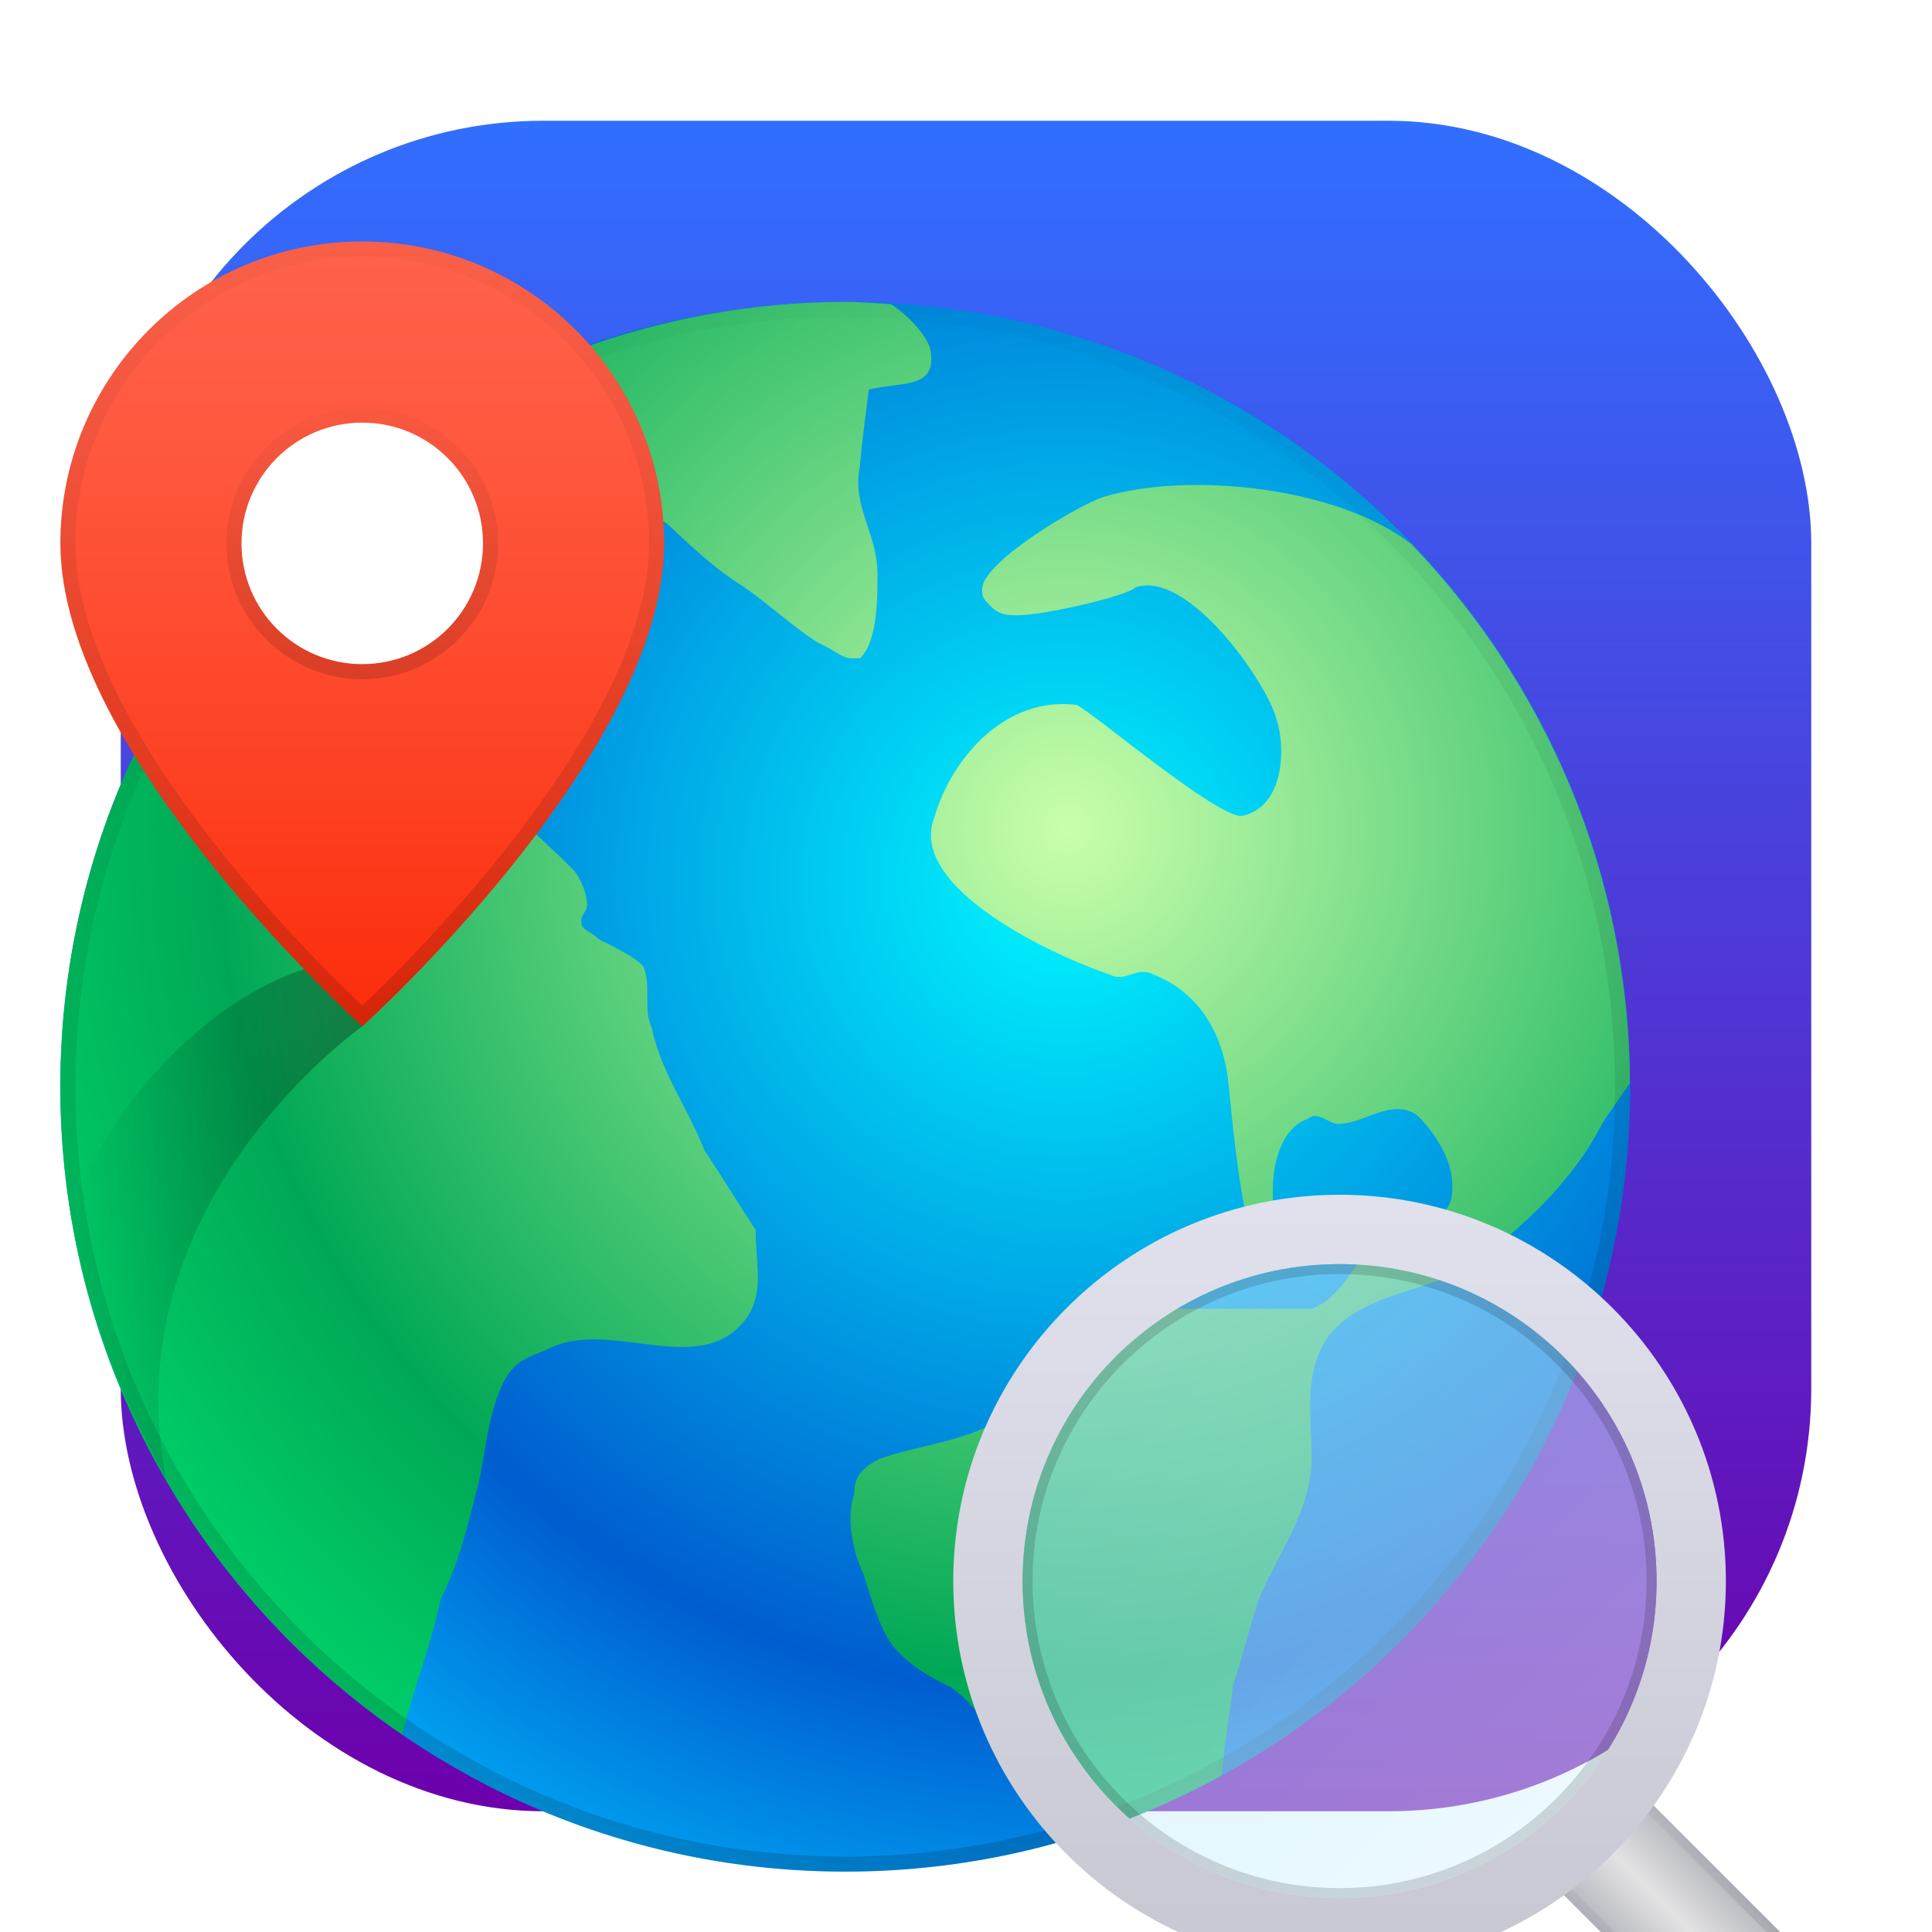 <svg width="32" height="32" viewBox="0 0 32 32" fill="none" xmlns="http://www.w3.org/2000/svg">
<g clip-path="url(#clip0_23373_15203)">
<rect x="2" y="2" width="28" height="28" rx="7" fill="url(#paint0_linear_23373_15203)"/>
<g filter="url(#filter0_d_23373_15203)">
<path d="M14 27C6.82 27 1 21.18 1 14C1 6.82 6.82 1 14 1C21.18 1 27 6.82 27 14C27 21.18 21.18 27 14 27Z" fill="url(#paint1_radial_23373_15203)"/>
<path d="M6.665 24.731C6.691 24.62 6.711 24.532 6.714 24.53C6.859 23.951 7.148 23.22 7.297 22.492C7.59 21.909 7.735 21.327 7.88 20.74C8.025 20.302 8.069 19.244 8.433 18.743C8.622 18.476 8.871 18.45 9.16 18.305C10.181 17.867 11.639 18.847 12.371 17.823C12.661 17.389 12.516 16.951 12.516 16.368C12.223 15.93 11.963 15.492 11.67 15.058C11.381 14.327 10.939 13.744 10.794 13.017C10.649 12.724 10.794 12.286 10.649 11.996C10.504 11.848 10.211 11.703 9.921 11.558C9.773 11.413 9.628 11.413 9.628 11.265C9.628 11.12 9.724 11.12 9.724 10.976C9.724 10.832 9.628 10.538 9.479 10.39C8.751 9.662 8.024 9.08 7.293 8.352C7.148 8.352 7.148 8.207 7.148 8.207C7.003 8.059 7.148 7.914 7.293 7.914C7.586 7.769 7.627 7.71 7.917 7.561C8.062 7.561 8.21 7.561 8.21 7.416C8.355 7.268 8.21 6.978 8.062 6.833C7.773 6.395 6.633 4.29 6.195 4.146C6.015 4.066 5.831 4.046 5.652 4.042C2.809 6.425 0.999 10 0.999 14C0.999 18.458 3.245 22.389 6.665 24.731ZM14.582 20.157C15.458 19.864 16.33 19.864 17.061 19.133C17.206 18.844 17.206 18.55 17.35 18.261C17.643 17.968 18.371 17.827 18.809 17.678H21.724C22.162 17.533 22.455 16.951 22.745 16.513C22.745 16.368 22.745 16.075 23.038 16.075C23.328 15.93 23.621 16.22 23.914 16.075C24.055 15.93 24.055 15.785 24.055 15.637C24.055 15.199 23.766 14.761 23.472 14.471C23.038 14.178 22.6 14.616 22.162 14.616C22.017 14.616 21.809 14.386 21.665 14.531C21.227 14.676 21.082 15.258 21.082 15.7V15.989C21.082 16.134 20.781 16.137 20.637 16.137C20.492 15.409 20.422 14.689 20.348 13.951C20.259 13.079 19.832 12.429 19.105 12.14C18.812 11.992 18.663 12.285 18.374 12.14C17.498 11.847 15.033 10.718 15.471 9.553C15.764 8.532 16.666 7.53 17.832 7.675C18.125 7.82 20.122 9.516 20.56 9.516C21.291 9.371 21.291 8.351 21.143 7.913C20.998 7.33 19.688 5.434 18.812 5.727C18.664 5.875 17.29 6.191 16.852 6.191C16.707 6.191 16.559 6.191 16.414 6.046C16.269 5.898 16.269 5.898 16.269 5.753C16.269 5.315 17.839 4.376 18.277 4.231C19.689 3.804 22.172 4.065 23.383 5.018C25.605 7.339 26.98 10.476 26.996 13.939C26.786 14.243 26.593 14.519 26.534 14.615C26.096 15.491 25.224 16.367 24.348 16.95C23.765 17.384 22.6 17.384 22.017 18.116C21.579 18.702 21.724 19.426 21.724 20.157C21.724 21.029 21.141 21.761 20.852 22.488C20.707 22.926 20.559 23.509 20.414 23.947C20.414 24.092 20.269 24.968 20.269 25.112C20.263 25.129 20.248 25.258 20.23 25.41C19.502 25.808 18.731 26.138 17.927 26.393C17.789 26.265 17.673 26.159 17.645 26.144C17.497 26.144 16.914 25.402 16.914 25.261C16.48 24.819 16.187 24.237 15.749 23.947C15.459 23.802 15.166 23.654 14.877 23.361C14.584 23.072 14.439 22.489 14.294 22.051C14.149 21.758 14.001 21.175 14.149 20.741C14.144 20.446 14.293 20.302 14.582 20.157ZM12.214 5.651C11.78 5.373 11.349 4.953 11.056 4.679C10.622 4.401 10.332 3.844 10.187 3.424C10.042 3.146 9.608 2.589 9.753 2.173C9.713 2.029 9.664 1.901 9.617 1.773C10.989 1.282 12.459 1 13.999 1C14.255 1 14.505 1.024 14.758 1.038C15.042 1.221 15.326 1.534 15.403 1.758C15.548 2.452 14.969 2.315 14.39 2.452C14.39 2.452 14.245 3.566 14.245 3.703C14.1 4.401 14.534 4.817 14.534 5.511C14.534 5.93 14.534 6.625 14.245 6.903H14.1C13.955 6.903 13.81 6.762 13.521 6.628C13.087 6.346 12.649 5.93 12.214 5.651Z" fill="url(#paint2_radial_23373_15203)"/>
<path d="M14 1C21.18 1 27 6.82 27 14C27 21.18 21.18 27 14 27C6.82 27 1 21.18 1 14C1 6.82 6.82 1 14 1ZM14 26.75C21.03 26.75 26.75 21.03 26.75 14C26.75 6.97 21.03 1.25 14 1.25C6.97 1.25 1.25 6.97 1.25 14C1.25 21.03 6.97 26.75 14 26.75Z" fill="url(#paint3_linear_23373_15203)"/>
<path d="M2.758 20.533C2.693 20.317 1.592 18.578 1.178 16.157C1.726 14.188 4 11.889 6 11.889V13C6 13 1.826 15.919 2.758 20.533Z" fill="url(#paint4_linear_23373_15203)"/>
<path d="M1 5C1 8.5 6 13 6 13C6 13 11 8.5 11 5C11 2.239 8.761 0 6 0C3.239 0 1 2.239 1 5Z" fill="url(#paint5_linear_23373_15203)"/>
<path d="M6 0.25C3.381 0.25 1.25 2.381 1.25 5C1.25 7.992 5.138 11.842 6 12.658C6.862 11.842 10.75 7.992 10.75 5C10.75 2.381 8.619 0.25 6 0.25ZM6 0C8.761 0 11 2.239 11 5C11 8.5 6 13 6 13C6 13 1 8.5 1 5C1 2.239 3.239 0 6 0Z" fill="url(#paint6_linear_23373_15203)"/>
<path opacity="0.2" d="M6 2.75C7.241 2.75 8.25 3.759 8.25 5C8.25 6.241 7.241 7.25 6 7.25C4.759 7.25 3.75 6.241 3.75 5C3.75 3.759 4.759 2.75 6 2.75Z" fill="url(#paint7_linear_23373_15203)"/>
<path d="M6 7C4.895 7 4 6.105 4 5C4 3.895 4.895 3 6 3C7.105 3 8 3.895 8 5C8 6.105 7.105 7 6 7Z" fill="white"/>
</g>
<g filter="url(#filter1_d_23373_15203)">
<path d="M25.428 26.915L29.817 31.304C30.227 31.715 31.714 30.228 31.303 29.818L26.914 25.429L25.428 26.915Z" fill="url(#paint8_linear_23373_15203)"/>
<path d="M26.916 25.66L31.189 29.933C31.225 29.969 31.218 30.061 31.169 30.178C30.985 30.622 30.322 31.211 30.006 31.211C29.956 31.211 29.94 31.194 29.933 31.188L25.661 26.915L26.916 25.66ZM26.916 25.428L25.43 26.914L29.819 31.303C29.867 31.353 29.932 31.375 30.006 31.375C30.557 31.375 31.667 30.178 31.305 29.817L26.916 25.428Z" fill="url(#paint9_linear_23373_15203)"/>
<path d="M22.188 15.789C25.715 15.789 28.586 18.66 28.586 22.188C28.586 25.715 25.715 28.586 22.188 28.586C18.66 28.586 15.789 25.715 15.789 22.188C15.789 18.66 18.66 15.789 22.188 15.789ZM22.188 16.938C19.288 16.938 16.938 19.288 16.938 22.188C16.938 25.087 19.288 27.438 22.188 27.438C25.087 27.438 27.438 25.087 27.438 22.188C27.438 19.288 25.087 16.938 22.188 16.938Z" fill="url(#paint10_linear_23373_15203)"/>
<path d="M22.188 27.438C25.087 27.438 27.438 25.087 27.438 22.188C27.438 19.288 25.087 16.938 22.188 16.938C19.288 16.938 16.938 19.288 16.938 22.188C16.938 25.087 19.288 27.438 22.188 27.438Z" fill="url(#paint11_linear_23373_15203)" fill-opacity="0.5"/>
<path d="M22.188 17.102C24.992 17.102 27.273 19.383 27.273 22.188C27.273 24.992 24.992 27.273 22.188 27.273C19.383 27.273 17.102 24.992 17.102 22.188C17.102 19.383 19.383 17.102 22.188 17.102ZM22.188 16.938C19.288 16.938 16.938 19.288 16.938 22.188C16.938 25.087 19.288 27.438 22.188 27.438C25.087 27.438 27.438 25.087 27.438 22.188C27.438 19.288 25.087 16.938 22.188 16.938Z" fill="url(#paint12_linear_23373_15203)"/>
</g>
</g>
<defs>
<filter id="filter0_d_23373_15203" x="-6" y="-2" width="40" height="40" filterUnits="userSpaceOnUse" color-interpolation-filters="sRGB">
<feFlood flood-opacity="0" result="BackgroundImageFix"/>
<feColorMatrix in="SourceAlpha" type="matrix" values="0 0 0 0 0 0 0 0 0 0 0 0 0 0 0 0 0 0 127 0" result="hardAlpha"/>
<feOffset dy="4"/>
<feGaussianBlur stdDeviation="2"/>
<feComposite in2="hardAlpha" operator="out"/>
<feColorMatrix type="matrix" values="0 0 0 0 0 0 0 0 0 0 0 0 0 0 0 0 0 0 0.25 0"/>
<feBlend mode="normal" in2="BackgroundImageFix" result="effect1_dropShadow_23373_15203"/>
<feBlend mode="normal" in="SourceGraphic" in2="effect1_dropShadow_23373_15203" result="shape"/>
</filter>
<filter id="filter1_d_23373_15203" x="9" y="13" width="29" height="29" filterUnits="userSpaceOnUse" color-interpolation-filters="sRGB">
<feFlood flood-opacity="0" result="BackgroundImageFix"/>
<feColorMatrix in="SourceAlpha" type="matrix" values="0 0 0 0 0 0 0 0 0 0 0 0 0 0 0 0 0 0 127 0" result="hardAlpha"/>
<feOffset dy="4"/>
<feGaussianBlur stdDeviation="2"/>
<feComposite in2="hardAlpha" operator="out"/>
<feColorMatrix type="matrix" values="0 0 0 0 0 0 0 0 0 0 0 0 0 0 0 0 0 0 0.25 0"/>
<feBlend mode="normal" in2="BackgroundImageFix" result="effect1_dropShadow_23373_15203"/>
<feBlend mode="normal" in="SourceGraphic" in2="effect1_dropShadow_23373_15203" result="shape"/>
</filter>
<linearGradient id="paint0_linear_23373_15203" x1="16" y1="2" x2="16" y2="30" gradientUnits="userSpaceOnUse">
<stop stop-color="#316FFF"/>
<stop offset="1" stop-color="#6D00AC"/>
</linearGradient>
<radialGradient id="paint1_radial_23373_15203" cx="0" cy="0" r="1" gradientUnits="userSpaceOnUse" gradientTransform="translate(17.615 10.559) rotate(180) scale(17.812)">
<stop stop-color="#00F7FF"/>
<stop offset="0.756" stop-color="#005DCF"/>
<stop offset="1" stop-color="#00A0F0"/>
</radialGradient>
<radialGradient id="paint2_radial_23373_15203" cx="0" cy="0" r="1" gradientUnits="userSpaceOnUse" gradientTransform="translate(17.685 9.721) rotate(180) scale(18.69)">
<stop stop-color="#CAFFAC"/>
<stop offset="0.756" stop-color="#00A855"/>
<stop offset="1" stop-color="#00CF69"/>
</radialGradient>
<linearGradient id="paint3_linear_23373_15203" x1="14" y1="1" x2="14" y2="27" gradientUnits="userSpaceOnUse">
<stop stop-opacity="0.02"/>
<stop offset="1" stop-opacity="0.15"/>
</linearGradient>
<linearGradient id="paint4_linear_23373_15203" x1="5.943" y1="16.211" x2="1.22" y2="16.211" gradientUnits="userSpaceOnUse">
<stop stop-opacity="0.3"/>
<stop offset="1" stop-opacity="0"/>
</linearGradient>
<linearGradient id="paint5_linear_23373_15203" x1="6" y1="-0.056" x2="6" y2="13.006" gradientUnits="userSpaceOnUse">
<stop stop-color="#FF624A"/>
<stop offset="0.247" stop-color="#FF5940"/>
<stop offset="0.672" stop-color="#FD4224"/>
<stop offset="1" stop-color="#FC2C0A"/>
</linearGradient>
<linearGradient id="paint6_linear_23373_15203" x1="6" y1="0" x2="6" y2="13" gradientUnits="userSpaceOnUse">
<stop stop-opacity="0.02"/>
<stop offset="1" stop-opacity="0.15"/>
</linearGradient>
<linearGradient id="paint7_linear_23373_15203" x1="6" y1="2.75" x2="6" y2="7.25" gradientUnits="userSpaceOnUse">
<stop stop-opacity="0.1"/>
<stop offset="1" stop-opacity="0.7"/>
</linearGradient>
<linearGradient id="paint8_linear_23373_15203" x1="27.759" y1="29.281" x2="29.29" y2="27.75" gradientUnits="userSpaceOnUse">
<stop stop-color="#B5B6BF"/>
<stop offset="0.503" stop-color="#E3E3E3"/>
<stop offset="1" stop-color="#B5B6BF"/>
</linearGradient>
<linearGradient id="paint9_linear_23373_15203" x1="26.173" y1="26.171" x2="30.869" y2="30.868" gradientUnits="userSpaceOnUse">
<stop stop-opacity="0.02"/>
<stop offset="1" stop-opacity="0.15"/>
</linearGradient>
<linearGradient id="paint10_linear_23373_15203" x1="22.188" y1="15.568" x2="22.188" y2="28.756" gradientUnits="userSpaceOnUse">
<stop stop-color="#E1E2ED"/>
<stop offset="1" stop-color="#C6C7D1"/>
</linearGradient>
<linearGradient id="paint11_linear_23373_15203" x1="25.607" y1="25.607" x2="18.879" y2="18.879" gradientUnits="userSpaceOnUse">
<stop stop-color="#D9F5FF"/>
<stop offset="1" stop-color="#BFE8FF"/>
</linearGradient>
<linearGradient id="paint12_linear_23373_15203" x1="22.188" y1="27.438" x2="22.188" y2="16.938" gradientUnits="userSpaceOnUse">
<stop stop-opacity="0.15"/>
<stop offset="1" stop-opacity="0.15"/>
</linearGradient>
<clipPath id="clip0_23373_15203">
<rect width="32" height="32" fill="white"/>
</clipPath>
</defs>
</svg>
